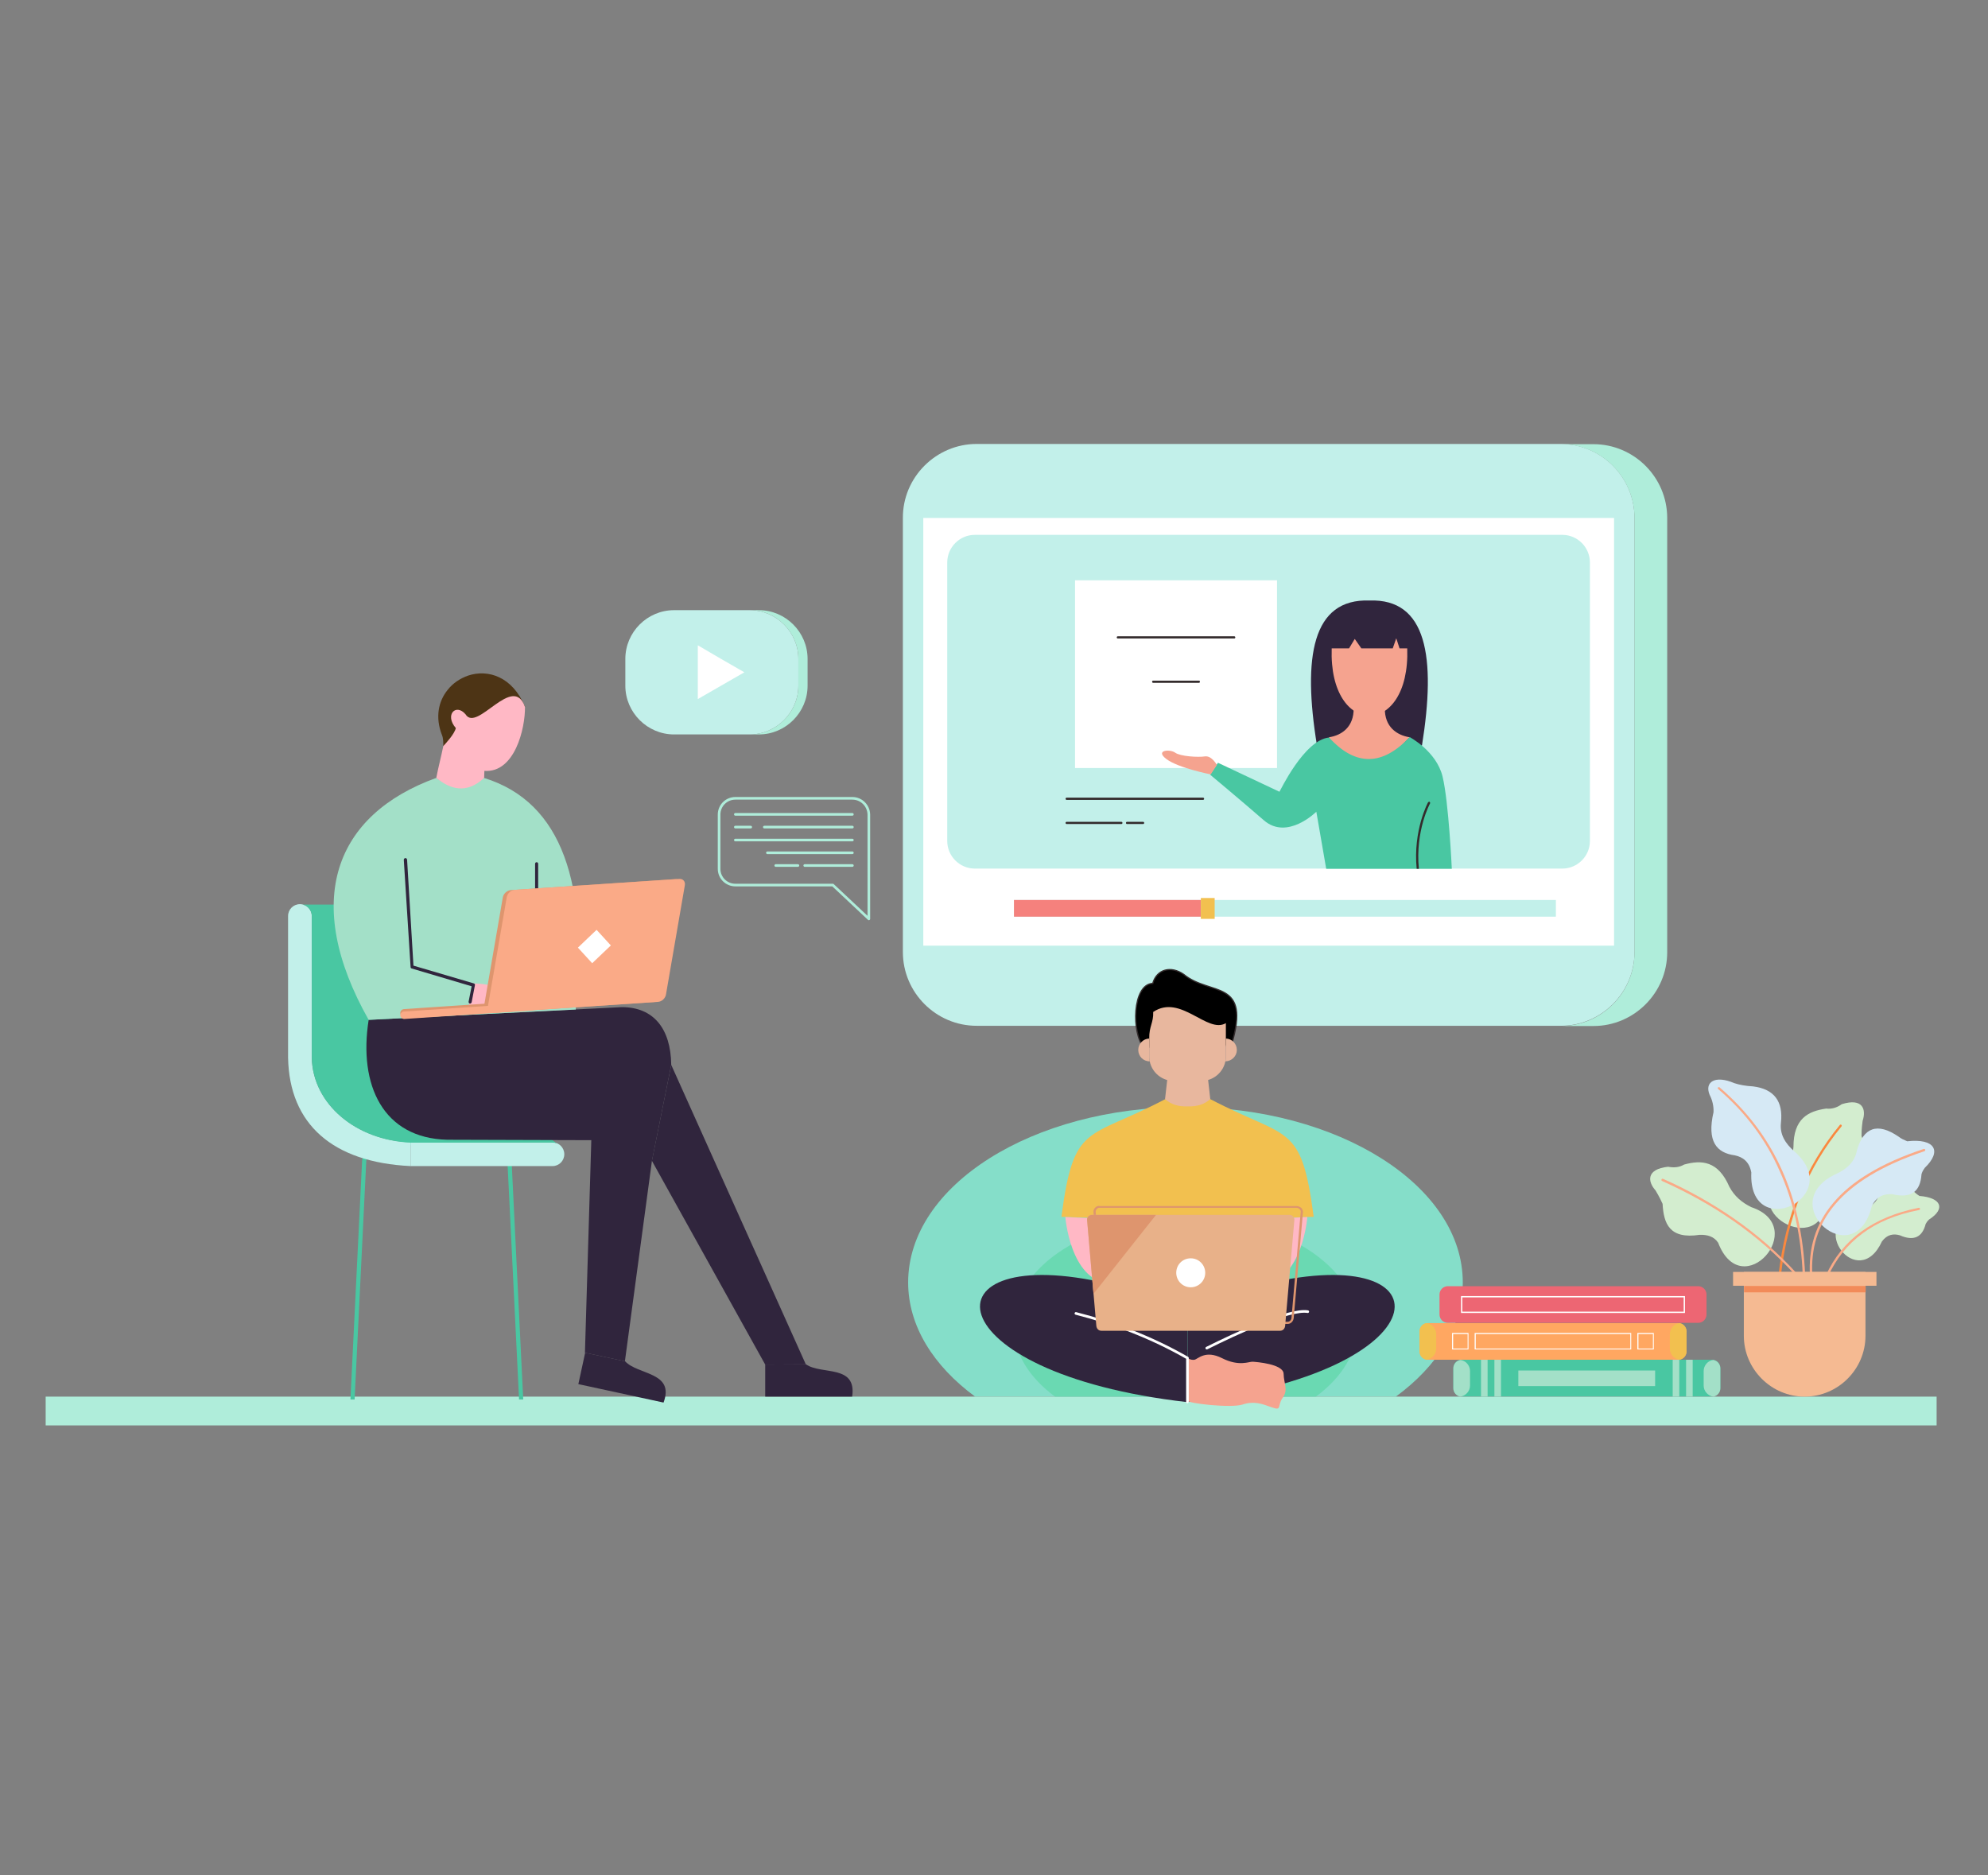 <?xml version="1.0" encoding="utf-8"?>
<!-- Generator: Adobe Illustrator 25.4.1, SVG Export Plug-In . SVG Version: 6.00 Build 0)  -->
<svg version="1.1" id="Layer_1" xmlns="http://www.w3.org/2000/svg" xmlns:xlink="http://www.w3.org/1999/xlink" x="0px" y="0px"
	 viewBox="0 0 905.4 854.1" style="enable-background:new 0 0 905.4 854.1;" xml:space="preserve">
<rect x="0" y="0" width="905.4" height="854.1" fill="#808080" stroke="none"/>
<style type="text/css">
	
		.st0{clip-path:url(#SVGID_00000101808632904373294750000004009665921817578894_);fill-rule:evenodd;clip-rule:evenodd;fill:#85DEC9;}
	
		.st1{clip-path:url(#SVGID_00000101808632904373294750000004009665921817578894_);fill-rule:evenodd;clip-rule:evenodd;fill:#AFEDDA;}
	.st2{clip-path:url(#SVGID_00000101808632904373294750000004009665921817578894_);fill:#49C7A2;}
	
		.st3{clip-path:url(#SVGID_00000101808632904373294750000004009665921817578894_);fill-rule:evenodd;clip-rule:evenodd;fill:#C2F0EA;}
	
		.st4{clip-path:url(#SVGID_00000101808632904373294750000004009665921817578894_);fill-rule:evenodd;clip-rule:evenodd;fill:#49C7A2;}
	
		.st5{clip-path:url(#SVGID_00000101808632904373294750000004009665921817578894_);fill-rule:evenodd;clip-rule:evenodd;fill:#30253D;}
	
		.st6{clip-path:url(#SVGID_00000101808632904373294750000004009665921817578894_);fill-rule:evenodd;clip-rule:evenodd;fill:#A3E0C8;}
	.st7{clip-path:url(#SVGID_00000101808632904373294750000004009665921817578894_);fill:#30253D;}
	
		.st8{clip-path:url(#SVGID_00000101808632904373294750000004009665921817578894_);fill-rule:evenodd;clip-rule:evenodd;fill:#FFB8C5;}
	
		.st9{clip-path:url(#SVGID_00000101808632904373294750000004009665921817578894_);fill-rule:evenodd;clip-rule:evenodd;fill:#DE956E;}
	
		.st10{clip-path:url(#SVGID_00000101808632904373294750000004009665921817578894_);fill-rule:evenodd;clip-rule:evenodd;fill:#FAAA87;}
	
		.st11{clip-path:url(#SVGID_00000101808632904373294750000004009665921817578894_);fill-rule:evenodd;clip-rule:evenodd;fill:#FFFFFF;}
	
		.st12{clip-path:url(#SVGID_00000101808632904373294750000004009665921817578894_);fill-rule:evenodd;clip-rule:evenodd;fill:#4D3415;}
	
		.st13{clip-path:url(#SVGID_00000101808632904373294750000004009665921817578894_);fill-rule:evenodd;clip-rule:evenodd;fill:#F5817D;}
	
		.st14{clip-path:url(#SVGID_00000101808632904373294750000004009665921817578894_);fill-rule:evenodd;clip-rule:evenodd;fill:#F2C04F;}
	.st15{clip-path:url(#SVGID_00000101808632904373294750000004009665921817578894_);fill:#332B2C;}
	
		.st16{clip-path:url(#SVGID_00000101808632904373294750000004009665921817578894_);fill-rule:evenodd;clip-rule:evenodd;fill:#F5A38F;}
	
		.st17{clip-path:url(#SVGID_00000101808632904373294750000004009665921817578894_);fill-rule:evenodd;clip-rule:evenodd;fill:#D3EDCF;}
	.st18{clip-path:url(#SVGID_00000101808632904373294750000004009665921817578894_);fill:#FA883E;}
	
		.st19{clip-path:url(#SVGID_00000101808632904373294750000004009665921817578894_);fill-rule:evenodd;clip-rule:evenodd;fill:#D6E9F5;}
	.st20{clip-path:url(#SVGID_00000101808632904373294750000004009665921817578894_);fill:#FAAA87;}
	
		.st21{clip-path:url(#SVGID_00000101808632904373294750000004009665921817578894_);fill-rule:evenodd;clip-rule:evenodd;fill:#F5BA92;}
	
		.st22{clip-path:url(#SVGID_00000101808632904373294750000004009665921817578894_);fill-rule:evenodd;clip-rule:evenodd;fill:#F28B59;}
	
		.st23{clip-path:url(#SVGID_00000101808632904373294750000004009665921817578894_);fill-rule:evenodd;clip-rule:evenodd;fill:#6AD9B2;}
	.st24{clip-path:url(#SVGID_00000101808632904373294750000004009665921817578894_);fill-rule:evenodd;clip-rule:evenodd;}
	
		.st25{clip-path:url(#SVGID_00000101808632904373294750000004009665921817578894_);fill:none;stroke:#332B2C;stroke-width:0.567;stroke-miterlimit:22.926;}
	
		.st26{clip-path:url(#SVGID_00000101808632904373294750000004009665921817578894_);fill-rule:evenodd;clip-rule:evenodd;fill:#E8B79E;}
	
		.st27{clip-path:url(#SVGID_00000101808632904373294750000004009665921817578894_);fill:none;stroke:#FFFFFF;stroke-width:1.2;stroke-linecap:round;stroke-linejoin:round;stroke-miterlimit:22.926;}
	.st28{clip-path:url(#SVGID_00000101808632904373294750000004009665921817578894_);fill:#DE956E;}
	
		.st29{clip-path:url(#SVGID_00000101808632904373294750000004009665921817578894_);fill-rule:evenodd;clip-rule:evenodd;fill:#E8B189;}
	
		.st30{clip-path:url(#SVGID_00000101808632904373294750000004009665921817578894_);fill-rule:evenodd;clip-rule:evenodd;fill:#ED6673;}
	.st31{clip-path:url(#SVGID_00000101808632904373294750000004009665921817578894_);fill:#FFFFFF;}
	
		.st32{clip-path:url(#SVGID_00000101808632904373294750000004009665921817578894_);fill-rule:evenodd;clip-rule:evenodd;fill:#FFA761;}
	
		.st33{clip-path:url(#SVGID_00000101808632904373294750000004009665921817578894_);fill:none;stroke:#AFEDDA;stroke-width:1.2;stroke-linecap:round;stroke-linejoin:round;stroke-miterlimit:22.926;}
</style>
<g>
	<g>
		<defs>
			<rect id="SVGID_1_" x="-264.2" y="-4" width="1432.5" height="859.5"/>
		</defs>
		<clipPath id="SVGID_00000039128466312853395290000005715886313310886815_">
			<use xlink:href="#SVGID_1_"  style="overflow:visible;"/>
		</clipPath>
		
			<path style="clip-path:url(#SVGID_00000039128466312853395290000005715886313310886815_);fill-rule:evenodd;clip-rule:evenodd;fill:#85DEC9;" d="
			M539.9,504.2c69.7,0,126.3,35.8,126.3,79.9c0,19.9-11.5,38.1-30.5,52H444.1c-19-14-30.5-32.2-30.5-52
			C413.6,539.9,470.2,504.2,539.9,504.2"/>
		
			<rect x="20.8" y="636.1" style="clip-path:url(#SVGID_00000039128466312853395290000005715886313310886815_);fill-rule:evenodd;clip-rule:evenodd;fill:#AFEDDA;" width="861.2" height="13.1"/>
		<path style="clip-path:url(#SVGID_00000039128466312853395290000005715886313310886815_);fill:#49C7A2;" d="M174.1,521.6h49.7
			c2,0,3.7,0.8,4.9,2.1c1.3,1.3,2.2,3.2,2.4,5.3l5.3,108.4h1.9l-5.3-108.5c-0.2-2.5-1.2-4.8-2.9-6.5c-1.6-1.6-3.8-2.6-6.3-2.6h-49.7
			c-2.5,0-4.6,1-6.3,2.6c-1.7,1.7-2.7,4-2.9,6.5l-5.3,108.5h1.9l5.3-108.4c0.2-2.1,1-3.9,2.4-5.3
			C170.4,522.4,172.1,521.6,174.1,521.6"/>
		
			<path style="clip-path:url(#SVGID_00000039128466312853395290000005715886313310886815_);fill-rule:evenodd;clip-rule:evenodd;fill:#C2F0EA;" d="
			M187,520.3h64.6c3,0,5.4,2.4,5.4,5.4c0,3-2.4,5.4-5.4,5.4H187V520.3z"/>
		
			<path style="clip-path:url(#SVGID_00000039128466312853395290000005715886313310886815_);fill-rule:evenodd;clip-rule:evenodd;fill:#C2F0EA;" d="
			M131.2,481.8v-64.6c0-3,2.4-5.4,5.4-5.4h0c3,0,5.4,2.4,5.4,5.4v64.6c0.5,21,20.1,37.5,45,38.5v10.8
			C151.5,529.4,131.8,512,131.2,481.8"/>
		
			<path style="clip-path:url(#SVGID_00000039128466312853395290000005715886313310886815_);fill-rule:evenodd;clip-rule:evenodd;fill:#49C7A2;" d="
			M234.2,481.8v-28.7v-36V412h-96.4c2.4,0.5,4.2,2.7,4.2,5.3v64.6c0.5,21,20.1,37.5,45,38.5h64.6c0.7,0,1.3,0.1,1.9,0.3
			C241.2,512.3,234.5,499.1,234.2,481.8"/>
		
			<path style="clip-path:url(#SVGID_00000039128466312853395290000005715886313310886815_);fill-rule:evenodd;clip-rule:evenodd;fill:#30253D;" d="
			M305.7,485c-0.2-16.7-8.2-26.3-22.5-26.3l-115.3,5.8c-4.7,29.8,6.6,53.9,35.8,54.6l65.6,0.2l-2.9,96.8l18.2,3.9l12.3-91.2
			L305.7,485z"/>
		
			<path style="clip-path:url(#SVGID_00000039128466312853395290000005715886313310886815_);fill-rule:evenodd;clip-rule:evenodd;fill:#A3E0C8;" d="
			M262.2,459.8c5.7-56.4-5.7-94.4-41.8-105.5c-6.6,5.1-13.8,5.6-21.7,0c-46.2,16.7-61.4,56-30.8,110.2
			C199.4,462.9,230.8,461.3,262.2,459.8"/>
		
			<polygon style="clip-path:url(#SVGID_00000039128466312853395290000005715886313310886815_);fill-rule:evenodd;clip-rule:evenodd;fill:#30253D;" points="
			305.7,485 296.9,528.7 348.5,621.5 367,621.4 		"/>
		<path style="clip-path:url(#SVGID_00000039128466312853395290000005715886313310886815_);fill:#30253D;" d="M243.7,393.4
			c0-0.4,0.3-0.7,0.7-0.7c0.4,0,0.7,0.3,0.7,0.7v18.9c0,0.4-0.3,0.7-0.7,0.7c-0.4,0-0.7-0.3-0.7-0.7V393.4z"/>
		
			<path style="clip-path:url(#SVGID_00000039128466312853395290000005715886313310886815_);fill-rule:evenodd;clip-rule:evenodd;fill:#FFB8C5;" d="
			M213.5,458.3l1.9-10.4c5.9,0.1,11.8,1.3,17.6,4.2c0.4,0.4,0.4,0.8,0,1.1c0.8,0.4,0.9,1,0.3,1.2c0.7,0.7,0.5,1,0,1.1
			c0.4,0.5,0.1,1-0.5,0.9c-1.8-0.4-3.5-0.5-5.3-0.3c-1.3,0-1.7,0.7-0.4,1c0.6,0.2,1.3,0.4,1.9,0.6c0.6,0.4,0.7,1.2-0.5,1.3
			L213.5,458.3z"/>
		<path style="clip-path:url(#SVGID_00000039128466312853395290000005715886313310886815_);fill:#30253D;" d="M183.9,391.6
			c0-0.4,0.3-0.7,0.7-0.8c0.4,0,0.7,0.3,0.8,0.7l2.9,48.3l27.5,8.1c0.4,0.1,0.6,0.5,0.5,0.8l0,0l-1.5,7.8c-0.1,0.4-0.5,0.6-0.8,0.6
			c-0.4-0.1-0.6-0.5-0.6-0.8l1.4-7.1l-27.3-8.1c-0.3-0.1-0.5-0.3-0.5-0.6L183.9,391.6z"/>
		
			<path style="clip-path:url(#SVGID_00000039128466312853395290000005715886313310886815_);fill-rule:evenodd;clip-rule:evenodd;fill:#30253D;" d="
			M348.5,636.1l0-14.6l18.6-0.1c7,4.9,23.2-0.1,21,14.7H348.5z"/>
		
			<path style="clip-path:url(#SVGID_00000039128466312853395290000005715886313310886815_);fill-rule:evenodd;clip-rule:evenodd;fill:#30253D;" d="
			M263.4,630.4l3.1-14.3l18.2,3.9c5.8,6.3,22.7,4.8,17.5,18.8L263.4,630.4z"/>
		
			<path style="clip-path:url(#SVGID_00000039128466312853395290000005715886313310886815_);fill-rule:evenodd;clip-rule:evenodd;fill:#DE956E;" d="
			M184.1,463l58.4-3.9c0.9-0.1,1.6-0.9,1.6-1.8v0c-0.1-0.9-0.9-1.6-1.8-1.6l-58.4,3.9c-0.9,0.1-1.6,0.9-1.6,1.8v0
			C182.3,462.3,183.1,463,184.1,463"/>
		
			<path style="clip-path:url(#SVGID_00000039128466312853395290000005715886313310886815_);fill-rule:evenodd;clip-rule:evenodd;fill:#DE956E;" d="
			M232.6,405.4l75-5c1.7-0.1,2.8,1.2,2.5,2.9l-8.6,49.8c-0.3,1.7-1.9,3.2-3.6,3.3l-75,5c-1.7,0.1-2.8-1.2-2.5-2.9l8.6-49.8
			C229.3,407,231,405.5,232.6,405.4"/>
		
			<path style="clip-path:url(#SVGID_00000039128466312853395290000005715886313310886815_);fill-rule:evenodd;clip-rule:evenodd;fill:#FAAA87;" d="
			M234.4,405.3l75-5c1.7-0.1,2.8,1.2,2.5,2.9l-8.6,49.8c-0.3,1.7-1.9,3.2-3.6,3.3l-75,5c-1.7,0.1-2.8-1.2-2.5-2.9l8.6-49.8
			C231.1,406.9,232.7,405.4,234.4,405.3"/>
		
			<path style="clip-path:url(#SVGID_00000039128466312853395290000005715886313310886815_);fill-rule:evenodd;clip-rule:evenodd;fill:#FAAA87;" d="
			M184.1,464.1l58.4-3.9c0.9-0.1,1.6-0.9,1.6-1.8v0c-0.1-0.9-0.9-1.6-1.8-1.6l-58.4,3.9c-0.9,0.1-1.6,0.9-1.6,1.8v0
			C182.4,463.4,183.2,464.1,184.1,464.1"/>
		
			<polygon style="clip-path:url(#SVGID_00000039128466312853395290000005715886313310886815_);fill-rule:evenodd;clip-rule:evenodd;fill:#FFFFFF;" points="
			263.2,431.6 271.7,423.5 278.2,430.6 269.7,438.7 		"/>
		
			<path style="clip-path:url(#SVGID_00000039128466312853395290000005715886313310886815_);fill-rule:evenodd;clip-rule:evenodd;fill:#4D3415;" d="
			M201.9,339.8c0-1.7,0-3.5-0.6-5c-3.2-8.1-1.6-15.4,2.5-20.5c2.4-3.1,5.7-5.3,9.4-6.6c9-3,20.2,0.4,25.9,14.2l-7.5,14.1
			L201.9,339.8z"/>
		
			<path style="clip-path:url(#SVGID_00000039128466312853395290000005715886313310886815_);fill-rule:evenodd;clip-rule:evenodd;fill:#FFB8C5;" d="
			M198.7,354.3c0.9-4.8,2.2-9.6,3.2-14.5c1.2-1.3,5.1-5.5,5.7-8.2c-5.2-6,0-11.4,4.4-6.3c5.2,8.6,21.7-19,27.1-3.3
			c0.1,9.9-4.7,30.1-18.5,29.1c0,1.1-0.1,2.1-0.1,3.2C212.4,361.8,205.1,359.5,198.7,354.3"/>
		
			<path style="clip-path:url(#SVGID_00000039128466312853395290000005715886313310886815_);fill-rule:evenodd;clip-rule:evenodd;fill:#C2F0EA;" d="
			M341.4,277.9H307c-12.2,0-22.2,10-22.2,22.2v12.2c0,12.2,10,22.2,22.2,22.2h34.4c12.2,0,22.2-10,22.2-22.2v-12.2
			C363.6,287.9,353.6,277.9,341.4,277.9"/>
		
			<polygon style="clip-path:url(#SVGID_00000039128466312853395290000005715886313310886815_);fill-rule:evenodd;clip-rule:evenodd;fill:#FFFFFF;" points="
			339,306.2 328.4,312.3 317.8,318.4 317.8,306.2 317.8,293.9 328.4,300.1 		"/>
		
			<path style="clip-path:url(#SVGID_00000039128466312853395290000005715886313310886815_);fill-rule:evenodd;clip-rule:evenodd;fill:#AFEDDA;" d="
			M363.6,300.1c0-12.2-10-22.2-22.2-22.2h4.2c12.2,0,22.2,10,22.2,22.2v12.2c0,12.2-10,22.2-22.2,22.2h-4.2
			c12.2,0,22.2-10,22.2-22.2V300.1z"/>
		
			<path style="clip-path:url(#SVGID_00000039128466312853395290000005715886313310886815_);fill-rule:evenodd;clip-rule:evenodd;fill:#C2F0EA;" d="
			M444.8,202.2h266c18.5,0,33.6,15.1,33.6,33.6v197.8c0,18.5-15.1,33.6-33.6,33.6h-266c-18.5,0-33.6-15.1-33.6-33.6V235.9
			C411.1,217.4,426.3,202.2,444.8,202.2"/>
		
			<path style="clip-path:url(#SVGID_00000039128466312853395290000005715886313310886815_);fill-rule:evenodd;clip-rule:evenodd;fill:#AFEDDA;" d="
			M744.4,235.9v197.8c0,18.5-15.1,33.6-33.6,33.6h14.9c18.5,0,33.6-15.1,33.6-33.6V235.9c0-18.5-15.1-33.6-33.6-33.6h-14.9
			C729.3,202.2,744.4,217.4,744.4,235.9"/>
		
			<rect x="420.5" y="235.9" style="clip-path:url(#SVGID_00000039128466312853395290000005715886313310886815_);fill-rule:evenodd;clip-rule:evenodd;fill:#FFFFFF;" width="314.6" height="194.8"/>
		
			<path style="clip-path:url(#SVGID_00000039128466312853395290000005715886313310886815_);fill-rule:evenodd;clip-rule:evenodd;fill:#C2F0EA;" d="
			M444,243.6h267.5c7,0,12.6,5.7,12.6,12.6V383c0,7-5.7,12.6-12.6,12.6H444c-7,0-12.6-5.7-12.6-12.6V256.2
			C431.4,249.3,437,243.6,444,243.6"/>
		
			<rect x="461.8" y="409.9" style="clip-path:url(#SVGID_00000039128466312853395290000005715886313310886815_);fill-rule:evenodd;clip-rule:evenodd;fill:#C2F0EA;" width="246.8" height="7.6"/>
		
			<rect x="461.8" y="409.9" style="clip-path:url(#SVGID_00000039128466312853395290000005715886313310886815_);fill-rule:evenodd;clip-rule:evenodd;fill:#F5817D;" width="85.1" height="7.6"/>
		
			<rect x="546.9" y="409" style="clip-path:url(#SVGID_00000039128466312853395290000005715886313310886815_);fill-rule:evenodd;clip-rule:evenodd;fill:#F2C04F;" width="6.3" height="9.5"/>
		
			<rect x="489.6" y="264.3" style="clip-path:url(#SVGID_00000039128466312853395290000005715886313310886815_);fill-rule:evenodd;clip-rule:evenodd;fill:#FFFFFF;" width="92" height="85.5"/>
		<path style="clip-path:url(#SVGID_00000039128466312853395290000005715886313310886815_);fill:#332B2C;" d="M562.1,290.8
			c0.3,0,0.5-0.2,0.5-0.5c0-0.3-0.2-0.5-0.5-0.5h-53c-0.3,0-0.5,0.2-0.5,0.5c0,0.3,0.2,0.5,0.5,0.5H562.1z M547.9,364.3
			c0.3,0,0.5-0.2,0.5-0.5c0-0.3-0.2-0.5-0.5-0.5h-62.1c-0.3,0-0.5,0.2-0.5,0.5c0,0.3,0.2,0.5,0.5,0.5H547.9z M520.6,375.3
			c0.3,0,0.5-0.2,0.5-0.5c0-0.3-0.2-0.5-0.5-0.5h-7.3c-0.3,0-0.5,0.2-0.5,0.5c0,0.3,0.2,0.5,0.5,0.5H520.6z M510.7,375.3
			c0.3,0,0.5-0.2,0.5-0.5c0-0.3-0.2-0.5-0.5-0.5h-24.9c-0.3,0-0.5,0.2-0.5,0.5c0,0.3,0.2,0.5,0.5,0.5H510.7z M546,311
			c0.3,0,0.5-0.2,0.5-0.5c0-0.3-0.2-0.5-0.5-0.5h-20.8c-0.3,0-0.5,0.2-0.5,0.5c0,0.3,0.2,0.5,0.5,0.5H546z"/>
		
			<path style="clip-path:url(#SVGID_00000039128466312853395290000005715886313310886815_);fill-rule:evenodd;clip-rule:evenodd;fill:#30253D;" d="
			M647.6,339.6c6.5-40.4,2.2-67-23.9-66.1c-26.1-0.9-30.5,25.7-23.9,66.1l23.9,6.1L647.6,339.6z"/>
		
			<path style="clip-path:url(#SVGID_00000039128466312853395290000005715886313310886815_);fill-rule:evenodd;clip-rule:evenodd;fill:#F5A38F;" d="
			M623.7,322.9c2.4-0.1,4.7-0.2,7-0.3c-0.1,8.4,5.3,12.2,11.3,13.2c-5.3,5.6-11.1,11.3-18.4,11.5c-7.3-0.2-15-5.3-18.4-11.5
			c6-0.9,11.4-4.8,11.3-13.2C619,322.7,621.3,322.8,623.7,322.9"/>
		
			<path style="clip-path:url(#SVGID_00000039128466312853395290000005715886313310886815_);fill-rule:evenodd;clip-rule:evenodd;fill:#49C7A2;" d="
			M605.3,335.9c12.2,13.4,24.5,12.8,36.7-0.2c0,0,12.2,6.4,15,18c2.8,11.6,4.2,42,4.2,42h-57.2l-4.5-26c0,0-13.2,13.2-23.9,3.9
			c-10.7-9.3-24.5-20.8-24.5-20.8l3.6-5.4l28,13.2C582.9,360.5,593.9,337,605.3,335.9"/>
		<path style="clip-path:url(#SVGID_00000039128466312853395290000005715886313310886815_);fill:#332B2C;" d="M651.3,365.9
			c0.1-0.2,0-0.5-0.2-0.7c-0.2-0.1-0.5,0-0.7,0.2c0,0-6.9,12.6-5.2,30.3h1C644.5,378.3,651.3,365.9,651.3,365.9"/>
		
			<path style="clip-path:url(#SVGID_00000039128466312853395290000005715886313310886815_);fill-rule:evenodd;clip-rule:evenodd;fill:#F5A38F;" d="
			M640.9,295.3c1.4,40.9-35.8,40.9-34.4,0h7.9l2.6-4.3l3,4.3h14.3l1.6-4.6l1.5,4.6H640.9z"/>
		
			<path style="clip-path:url(#SVGID_00000039128466312853395290000005715886313310886815_);fill-rule:evenodd;clip-rule:evenodd;fill:#F5A38F;" d="
			M554.2,348.4c0,0-2.3-4.3-5.4-3.9c-3.1,0.5-11.3,0-13.6-1.7c-2.3-1.7-9.4-1.2-4,2.9c5.4,4.1,20.2,7,20.2,7L554.2,348.4z"/>
		
			<path style="clip-path:url(#SVGID_00000039128466312853395290000005715886313310886815_);fill-rule:evenodd;clip-rule:evenodd;fill:#D3EDCF;" d="
			M811.4,534.9c3-3.5,5.1-7.5,5.4-12.5c0-12.9,6.6-16.3,14.9-17.5c2.5,0.3,4.9-0.4,7.1-2c9.7-3,11.2,2.5,9.5,7.6
			c-0.5,3.7-0.5,5.5-0.5,6.9c3.1,8.4,3.7,16.1-9.9,19.7c-3.2,1.3-5.7,3.2-6.3,6.7C833,574,790.3,553.8,811.4,534.9"/>
		<path style="clip-path:url(#SVGID_00000039128466312853395290000005715886313310886815_);fill:#FA883E;" d="M837.9,512.4
			c0.2-0.2,0.5-0.3,0.7-0.1c0.2,0.2,0.3,0.5,0.1,0.7c-7.7,9.4-13.9,19.7-18.5,31c-4.6,11.3-7.6,23.6-9.1,36.8c0,0.3-0.3,0.5-0.6,0.5
			c-0.3,0-0.5-0.3-0.5-0.6c1.5-13.3,4.6-25.7,9.2-37.1C823.9,532.3,830.1,521.9,837.9,512.4"/>
		
			<path style="clip-path:url(#SVGID_00000039128466312853395290000005715886313310886815_);fill-rule:evenodd;clip-rule:evenodd;fill:#D6E9F5;" d="
			M817.2,524.4c-4.1-3.6-6.7-7.7-6.1-13c1.1-9.8-3.1-15.4-12.7-16.6c-3.5-0.2-6.2-0.7-8.6-1.5c-8.6-3.7-13.6-0.6-11.2,5.3
			c1.3,2.5,1.9,5.2,1.8,7.9c-3.1,13.4,1.4,18.6,9.7,19.7c3.7,0.8,6.6,2.9,7.5,7.8C796.2,566.2,841,545.3,817.2,524.4"/>
		<path style="clip-path:url(#SVGID_00000039128466312853395290000005715886313310886815_);fill:#FAAA87;" d="M782.5,496
			c-0.2-0.2-0.2-0.5-0.1-0.7c0.2-0.2,0.5-0.2,0.7-0.1c12.6,10.8,22,23.3,28.4,37.6c6.4,14.2,9.8,30.1,10.6,47.5
			c0,0.3-0.2,0.5-0.5,0.6c-0.3,0-0.5-0.2-0.6-0.5c-0.7-17.3-4.1-33-10.5-47.1C804.2,519,794.9,506.6,782.5,496"/>
		
			<path style="clip-path:url(#SVGID_00000039128466312853395290000005715886313310886815_);fill-rule:evenodd;clip-rule:evenodd;fill:#D3EDCF;" d="
			M797.6,549.8c-4.1-2-7.6-4.8-10-9.3c-5.1-11.8-12.6-12.3-20.6-10.1c-2.2,1.3-4.6,1.5-7.3,1c-10.1,1.1-9.3,6.8-5.7,10.8
			c1.9,3.2,2.6,4.8,3.2,6.1c0.5,9,3.1,16.2,16.9,14.1c3.4-0.1,6.5,0.7,8.4,3.6C793.4,594.3,824.5,558.8,797.6,549.8"/>
		<path style="clip-path:url(#SVGID_00000039128466312853395290000005715886313310886815_);fill:#FAAA87;" d="M757,537.9
			c-0.3-0.1-0.4-0.4-0.3-0.7c0.1-0.3,0.4-0.4,0.7-0.3c11.5,5.1,22.4,11.2,32.6,18.3c10.2,7.1,19.8,15.4,28.5,25
			c0.2,0.2,0.2,0.6,0,0.7c-0.2,0.2-0.6,0.2-0.7,0c-8.6-9.5-18.1-17.7-28.3-24.8C779.3,549,768.4,543,757,537.9"/>
		
			<path style="clip-path:url(#SVGID_00000039128466312853395290000005715886313310886815_);fill-rule:evenodd;clip-rule:evenodd;fill:#D3EDCF;" d="
			M846.6,551.5c4.3-1,7.6-3,9.1-7c3.9-7.6,9.1-8.7,15.8-2c0.7,0.8,1.7,1.6,2.7,2.2c10.1,0.8,11.9,5.9,4.4,10.7
			c-1,0.9-1.3,1.6-1.6,2.1c-1.5,5.8-5.2,8-11.8,5.1c-2.9-0.8-5.7-0.4-8.1,2.8C846.3,588.9,822.1,557.7,846.6,551.5"/>
		
			<path style="clip-path:url(#SVGID_00000039128466312853395290000005715886313310886815_);fill-rule:evenodd;clip-rule:evenodd;fill:#D6E9F5;" d="
			M836.2,534.7c5-2.3,8.6-5.6,9.5-10.8c3-10.3,9.2-12.9,19-6.2c1.1,0.9,2.5,1.5,3.9,2.1c12.6-1.4,16,4.4,8,12.1
			c-1,1.4-1.3,2.2-1.5,3c-0.5,7.6-4.5,11.1-13.3,9c-3.8-0.2-7.1,0.9-9.3,5.4C844.7,580.8,807.5,548.1,836.2,534.7"/>
		<path style="clip-path:url(#SVGID_00000039128466312853395290000005715886313310886815_);fill:#FAAA87;" d="M876.1,523.3
			c0.3-0.1,0.6,0.1,0.7,0.3c0.1,0.3-0.1,0.6-0.3,0.7c-19.5,6.5-32.6,14.7-40.7,24.2c-8.1,9.5-11.1,20.4-10.4,32.3
			c0,0.3-0.2,0.5-0.5,0.6c-0.3,0-0.5-0.2-0.6-0.5c-0.7-12.2,2.4-23.3,10.6-33C843,538.2,856.3,529.9,876.1,523.3"/>
		<path style="clip-path:url(#SVGID_00000039128466312853395290000005715886313310886815_);fill:#FAAA87;" d="M873.8,550.1
			c0.3-0.1,0.6,0.1,0.6,0.4c0.1,0.3-0.1,0.6-0.4,0.6c-10.4,2-19,5.6-25.8,10.7l0,0c-6.9,5.1-12,11.6-15.6,19.4
			c-0.1,0.3-0.4,0.4-0.7,0.3c-0.3-0.1-0.4-0.4-0.3-0.7c3.7-8,9-14.7,16-19.8l0,0l0,0C854.6,555.9,863.3,552.2,873.8,550.1"/>
		
			<path style="clip-path:url(#SVGID_00000039128466312853395290000005715886313310886815_);fill-rule:evenodd;clip-rule:evenodd;fill:#F5BA92;" d="
			M849.6,579.3v29.1c0,15.2-12.5,27.7-27.7,27.7h0c-15.2,0-27.7-12.5-27.7-27.7v-29.1H849.6z"/>
		
			<rect x="789.3" y="579.3" style="clip-path:url(#SVGID_00000039128466312853395290000005715886313310886815_);fill-rule:evenodd;clip-rule:evenodd;fill:#F5BA92;" width="65.3" height="6.3"/>
		
			<rect x="794.3" y="585.7" style="clip-path:url(#SVGID_00000039128466312853395290000005715886313310886815_);fill-rule:evenodd;clip-rule:evenodd;fill:#F28B59;" width="55.4" height="2.9"/>
		
			<path style="clip-path:url(#SVGID_00000039128466312853395290000005715886313310886815_);fill-rule:evenodd;clip-rule:evenodd;fill:#6AD9B2;" d="
			M539.9,554.3c43.2,0,78.3,22.2,78.3,49.5c0,12.3-7.1,23.6-18.9,32.3H480.5c-11.8-8.7-18.9-19.9-18.9-32.3
			C461.6,576.5,496.7,554.3,539.9,554.3"/>
		
			<path style="clip-path:url(#SVGID_00000039128466312853395290000005715886313310886815_);fill-rule:evenodd;clip-rule:evenodd;fill:#30253D;" d="
			M505,584.7c-85.3-20-81.1,40.6,35.7,53.9v-35.8L505,584.7z"/>
		
			<path style="clip-path:url(#SVGID_00000039128466312853395290000005715886313310886815_);fill-rule:evenodd;clip-rule:evenodd;fill:#30253D;" d="
			M576.5,584.7c85.3-20,81.1,40.6-35.7,53.9v-35.8L576.5,584.7z"/>
		
			<path style="clip-path:url(#SVGID_00000039128466312853395290000005715886313310886815_);fill-rule:evenodd;clip-rule:evenodd;fill:#F2C04F;" d="
			M530.7,500.6c-35.7,18.8-41.6,10.4-47.3,53.6c5.7,0.2,11.4,0.4,17,0.6c1.6,9.9,3.1,19.9,4.7,29.8c27.5,23.9,43.9,23.9,71.5,0
			c1.6-9.9,3.1-19.9,4.7-29.8c5.7-0.2,11.4-0.4,17-0.6c-5.7-43.2-11.4-34.9-47.1-53.6C544.3,500.6,537.5,500.6,530.7,500.6"/>
		
			<path style="clip-path:url(#SVGID_00000039128466312853395290000005715886313310886815_);fill-rule:evenodd;clip-rule:evenodd;" d="
			M539.1,443.8c-5.7-4-12.2-2.5-14.1,4.1c-9.4,0.4-9.7,22.9-4,29.2l39.8-1C570,445.6,551.2,453.8,539.1,443.8z"/>
		
			<path style="clip-path:url(#SVGID_00000039128466312853395290000005715886313310886815_);fill:none;stroke:#332B2C;stroke-width:0.567;stroke-miterlimit:22.926;" d="
			M539.1,443.8c-5.7-4-12.2-2.5-14.1,4.1c-9.4,0.4-9.7,22.9-4,29.2l39.8-1C570,445.6,551.2,453.8,539.1,443.8z"/>
		
			<path style="clip-path:url(#SVGID_00000039128466312853395290000005715886313310886815_);fill-rule:evenodd;clip-rule:evenodd;fill:#E8B79E;" d="
			M558.3,466v15.2c0,6.1-5,11.1-11.1,11.1h-12.7c-6.1,0-11.1-5-11.1-11.1V473c-0.1-5.6,2-7.2,1.8-12.1
			C537.7,452.5,549.8,471,558.3,466"/>
		
			<path style="clip-path:url(#SVGID_00000039128466312853395290000005715886313310886815_);fill-rule:evenodd;clip-rule:evenodd;fill:#E8B79E;" d="
			M563.3,478.2c0-2.8-2.2-5.1-5-5.2v8.2c0,0.7-0.1,1.5-0.2,2.2C561,483.3,563.3,481,563.3,478.2"/>
		
			<path style="clip-path:url(#SVGID_00000039128466312853395290000005715886313310886815_);fill-rule:evenodd;clip-rule:evenodd;fill:#E8B79E;" d="
			M523.4,481.2V473c-2.8,0.1-5,2.4-5,5.2c0,2.9,2.3,5.2,5.2,5.2C523.5,482.7,523.4,481.9,523.4,481.2"/>
		
			<path style="clip-path:url(#SVGID_00000039128466312853395290000005715886313310886815_);fill-rule:evenodd;clip-rule:evenodd;fill:#E8B79E;" d="
			M530.6,500.6l1.3-11.5l9,0.1l9-0.1l1.3,11.5c-2.5,2.2-5.8,3.5-10.3,3.3C536.4,504.1,533.1,502.8,530.6,500.6"/>
		
			<path style="clip-path:url(#SVGID_00000039128466312853395290000005715886313310886815_);fill-rule:evenodd;clip-rule:evenodd;fill:#F5A38F;" d="
			M540.8,618.5c0,0,1.6,1.1,3.2,0.8c1.6-0.3,4.9-4.6,12.6-0.7c7.7,3.9,12.3,1.5,13.9,1.6c1.6,0.1,14,1,14.1,5.5
			c0.1,4.5,2.2,7.3-0.4,10.9c-2.6,3.6-0.2,6.1-4.9,4.4c-4.7-1.7-8.2-3-13.4-1.3c-5.2,1.7-25.1-0.5-25.1-1.8
			C540.8,636.4,540.8,618.5,540.8,618.5"/>
		
			<path style="clip-path:url(#SVGID_00000039128466312853395290000005715886313310886815_);fill-rule:evenodd;clip-rule:evenodd;fill:#FFB8C5;" d="
			M485.2,554.3c0,0,2.1,28.4,19.8,30.4c17.8,2,2.5-29.3,2.5-29.3L485.2,554.3z"/>
		
			<path style="clip-path:url(#SVGID_00000039128466312853395290000005715886313310886815_);fill-rule:evenodd;clip-rule:evenodd;fill:#FFB8C5;" d="
			M595.4,554.3c0,0-2.1,28.4-19.8,30.4c-17.8,2-2.5-29.3-2.5-29.3L595.4,554.3z"/>
		
			<path style="clip-path:url(#SVGID_00000039128466312853395290000005715886313310886815_);fill:none;stroke:#FFFFFF;stroke-width:1.2;stroke-linecap:round;stroke-linejoin:round;stroke-miterlimit:22.926;" d="
			M540.8,638.5v-20c-16.6-9.5-33.6-15.9-50.8-20.3"/>
		
			<path style="clip-path:url(#SVGID_00000039128466312853395290000005715886313310886815_);fill:none;stroke:#FFFFFF;stroke-width:1.2;stroke-linecap:round;stroke-linejoin:round;stroke-miterlimit:22.926;" d="
			M549.6,614c13.2-6.6,37.7-18,46-16.6"/>
		<path style="clip-path:url(#SVGID_00000039128466312853395290000005715886313310886815_);fill:#DE956E;" d="M590.6,550.1h-89.8
			c-0.1,0-0.1,0-0.1,0l0,0c-0.5,0-0.9,0.2-1.2,0.6c-0.3,0.3-0.5,0.7-0.5,1.1c0,0,0,0.1,0,0.1l4.2,48.2c0,0.5,0.3,1,0.6,1.4
			c0.3,0.3,0.7,0.5,1.2,0.5h81.4c0.5,0,0.9-0.2,1.2-0.5c0.3-0.3,0.6-0.8,0.6-1.4l4.2-48.2c0,0,0-0.1,0-0.1c0-0.4-0.2-0.8-0.5-1.1
			c-0.3-0.3-0.7-0.5-1.2-0.6v0C590.7,550.2,590.6,550.1,590.6,550.1 M500.8,549.3h89.8c0.1,0,0.2,0,0.2,0h0l0,0
			c0.7,0.1,1.3,0.4,1.8,0.8c0.5,0.5,0.8,1.1,0.8,1.8c0,0.1,0,0.1,0,0.2l-4.2,48.2c-0.1,0.8-0.4,1.4-0.9,1.9
			c-0.5,0.5-1.1,0.8-1.9,0.8H505c-0.7,0-1.4-0.3-1.9-0.8c-0.5-0.5-0.8-1.2-0.9-1.9L498,552c0-0.1,0-0.1,0-0.2c0-0.7,0.3-1.3,0.8-1.8
			c0.5-0.5,1.1-0.8,1.8-0.8l0,0C500.6,549.3,500.7,549.3,500.8,549.3z"/>
		
			<path style="clip-path:url(#SVGID_00000039128466312853395290000005715886313310886815_);fill-rule:evenodd;clip-rule:evenodd;fill:#E8B189;" d="
			M497.4,553.3h89.8c1.3,0,2.4,1,2.3,2.3l-4.2,48.2c-0.1,1.3-1,2.3-2.3,2.3h-81.4c-1.3,0-2.2-1-2.3-2.3l-4.2-48.2
			C495,554.3,496.1,553.3,497.4,553.3"/>
		
			<path style="clip-path:url(#SVGID_00000039128466312853395290000005715886313310886815_);fill-rule:evenodd;clip-rule:evenodd;fill:#DE956E;" d="
			M497.4,553.3h29.1l-28.5,36l0,0l-2.9-33.7C495,554.3,496.1,553.3,497.4,553.3"/>
		
			<path style="clip-path:url(#SVGID_00000039128466312853395290000005715886313310886815_);fill-rule:evenodd;clip-rule:evenodd;fill:#FFFFFF;" d="
			M542.3,573.1c3.7,0,6.6,3,6.6,6.6c0,3.7-3,6.6-6.6,6.6c-3.7,0-6.6-3-6.6-6.6C535.7,576,538.6,573.1,542.3,573.1"/>
		
			<path style="clip-path:url(#SVGID_00000039128466312853395290000005715886313310886815_);fill-rule:evenodd;clip-rule:evenodd;fill:#ED6673;" d="
			M659.4,585.8h114c2.1,0,3.8,1.7,3.8,3.8v9.1c0,2.1-1.7,3.8-3.8,3.8h-114c-2.1,0-3.8-1.7-3.8-3.8v-9.1
			C655.6,587.5,657.3,585.8,659.4,585.8"/>
		<path style="clip-path:url(#SVGID_00000039128466312853395290000005715886313310886815_);fill:#FFFFFF;" d="M766.8,590.9H666v6.5
			h100.8V590.9z M665.7,590.3h101.4h0.3v0.3v7.1v0.3h-0.3H665.7h-0.3v-0.3v-7.1v-0.3H665.7z"/>
		
			<path style="clip-path:url(#SVGID_00000039128466312853395290000005715886313310886815_);fill-rule:evenodd;clip-rule:evenodd;fill:#FFA761;" d="
			M650.3,602.6h114c2.1,0,3.8,1.7,3.8,3.8v9.1c0,2.1-1.7,3.8-3.8,3.8h-114c-2.1,0-3.8-1.7-3.8-3.8v-9.1
			C646.5,604.3,648.2,602.6,650.3,602.6"/>
		
			<path style="clip-path:url(#SVGID_00000039128466312853395290000005715886313310886815_);fill-rule:evenodd;clip-rule:evenodd;fill:#F2C04F;" d="
			M649.7,619.3c-1.8-0.3-3.2-1.9-3.2-3.8v-9.1c0-1.9,1.4-3.5,3.2-3.8c2.5,0.3,4.4,2.5,4.4,5.1v6.5
			C654.1,616.8,652.2,618.9,649.7,619.3"/>
		<path style="clip-path:url(#SVGID_00000039128466312853395290000005715886313310886815_);fill:#FFFFFF;" d="M742.5,607.6h-70.4
			v6.6h70.4V607.6z M671.8,607.1h70.9h0.2v0.2v7.1v0.2h-0.2h-70.9h-0.2v-0.2v-7.1v-0.2H671.8z"/>
		<path style="clip-path:url(#SVGID_00000039128466312853395290000005715886313310886815_);fill:#FFFFFF;" d="M668.4,607.6h-6.6v6.6
			h6.6V607.6z M661.5,607.1h7.1h0.2v0.2v7.1v0.2h-0.2h-7.1h-0.2v-0.2v-7.1v-0.2H661.5z"/>
		<path style="clip-path:url(#SVGID_00000039128466312853395290000005715886313310886815_);fill:#FFFFFF;" d="M745.9,607.1h7.1h0.2
			v0.2v7.1v0.2H753h-7.1h-0.2v-0.2v-7.1v-0.2H745.9z M752.8,607.6h-6.6v6.6h6.6V607.6z"/>
		
			<path style="clip-path:url(#SVGID_00000039128466312853395290000005715886313310886815_);fill-rule:evenodd;clip-rule:evenodd;fill:#F2C04F;" d="
			M764.9,619.3c1.8-0.3,3.2-1.9,3.2-3.8v-9.1c0-1.9-1.4-3.5-3.2-3.8c-2.5,0.3-4.4,2.5-4.4,5.1v6.5
			C760.5,616.8,762.4,618.9,764.9,619.3"/>
		
			<path style="clip-path:url(#SVGID_00000039128466312853395290000005715886313310886815_);fill-rule:evenodd;clip-rule:evenodd;fill:#49C7A2;" d="
			M665.7,619.3h114c2.1,0,3.8,1.7,3.8,3.8v9.1c0,2.1-1.7,3.8-3.8,3.8h-114c-2.1,0-3.8-1.7-3.8-3.8v-9.1
			C661.9,621,663.6,619.3,665.7,619.3"/>
		
			<path style="clip-path:url(#SVGID_00000039128466312853395290000005715886313310886815_);fill-rule:evenodd;clip-rule:evenodd;fill:#A3E0C8;" d="
			M665.1,636.1c-1.8-0.3-3.2-1.9-3.2-3.8v-9.1c0-1.9,1.4-3.5,3.2-3.8c2.5,0.3,4.4,2.5,4.4,5.1v6.5
			C669.5,633.6,667.6,635.7,665.1,636.1"/>
		
			<rect x="691.5" y="624.2" style="clip-path:url(#SVGID_00000039128466312853395290000005715886313310886815_);fill-rule:evenodd;clip-rule:evenodd;fill:#A3E0C8;" width="62.3" height="7.1"/>
		
			<path style="clip-path:url(#SVGID_00000039128466312853395290000005715886313310886815_);fill-rule:evenodd;clip-rule:evenodd;fill:#A3E0C8;" d="
			M780.3,636.1c1.8-0.3,3.2-1.9,3.2-3.8v-9.1c0-1.9-1.4-3.5-3.2-3.8c-2.5,0.3-4.4,2.5-4.4,5.1v6.5
			C775.9,633.6,777.8,635.7,780.3,636.1"/>
		
			<rect x="674.5" y="619.3" style="clip-path:url(#SVGID_00000039128466312853395290000005715886313310886815_);fill-rule:evenodd;clip-rule:evenodd;fill:#A3E0C8;" width="3" height="16.8"/>
		
			<rect x="680.6" y="619.3" style="clip-path:url(#SVGID_00000039128466312853395290000005715886313310886815_);fill-rule:evenodd;clip-rule:evenodd;fill:#A3E0C8;" width="3" height="16.8"/>
		
			<rect x="767.9" y="619.3" style="clip-path:url(#SVGID_00000039128466312853395290000005715886313310886815_);fill-rule:evenodd;clip-rule:evenodd;fill:#A3E0C8;" width="3" height="16.8"/>
		
			<rect x="761.8" y="619.3" style="clip-path:url(#SVGID_00000039128466312853395290000005715886313310886815_);fill-rule:evenodd;clip-rule:evenodd;fill:#A3E0C8;" width="3" height="16.8"/>
		
			<path style="clip-path:url(#SVGID_00000039128466312853395290000005715886313310886815_);fill:none;stroke:#AFEDDA;stroke-width:1.2;stroke-linecap:round;stroke-linejoin:round;stroke-miterlimit:22.926;" d="
			M388.2,363.6h-53.3c-4.1,0-7.4,3.3-7.4,7.4v24.7c0,4.1,3.3,7.4,7.4,7.4h44.4l16.4,15.4v-15.4V371
			C395.6,366.9,392.3,363.6,388.2,363.6z"/>
		
			<line style="clip-path:url(#SVGID_00000039128466312853395290000005715886313310886815_);fill:none;stroke:#AFEDDA;stroke-width:1.2;stroke-linecap:round;stroke-linejoin:round;stroke-miterlimit:22.926;" x1="388.2" y1="370.9" x2="334.9" y2="370.9"/>
		
			<line style="clip-path:url(#SVGID_00000039128466312853395290000005715886313310886815_);fill:none;stroke:#AFEDDA;stroke-width:1.2;stroke-linecap:round;stroke-linejoin:round;stroke-miterlimit:22.926;" x1="341.9" y1="376.7" x2="334.9" y2="376.7"/>
		
			<line style="clip-path:url(#SVGID_00000039128466312853395290000005715886313310886815_);fill:none;stroke:#AFEDDA;stroke-width:1.2;stroke-linecap:round;stroke-linejoin:round;stroke-miterlimit:22.926;" x1="388.2" y1="382.6" x2="334.9" y2="382.6"/>
		
			<line style="clip-path:url(#SVGID_00000039128466312853395290000005715886313310886815_);fill:none;stroke:#AFEDDA;stroke-width:1.2;stroke-linecap:round;stroke-linejoin:round;stroke-miterlimit:22.926;" x1="388.2" y1="388.4" x2="349.5" y2="388.4"/>
		
			<line style="clip-path:url(#SVGID_00000039128466312853395290000005715886313310886815_);fill:none;stroke:#AFEDDA;stroke-width:1.2;stroke-linecap:round;stroke-linejoin:round;stroke-miterlimit:22.926;" x1="388.2" y1="394.2" x2="366.5" y2="394.2"/>
		
			<line style="clip-path:url(#SVGID_00000039128466312853395290000005715886313310886815_);fill:none;stroke:#AFEDDA;stroke-width:1.2;stroke-linecap:round;stroke-linejoin:round;stroke-miterlimit:22.926;" x1="388.2" y1="376.7" x2="348.1" y2="376.7"/>
		
			<line style="clip-path:url(#SVGID_00000039128466312853395290000005715886313310886815_);fill:none;stroke:#AFEDDA;stroke-width:1.2;stroke-linecap:round;stroke-linejoin:round;stroke-miterlimit:22.926;" x1="353.3" y1="394.2" x2="363.4" y2="394.2"/>
	</g>
</g>
</svg>
